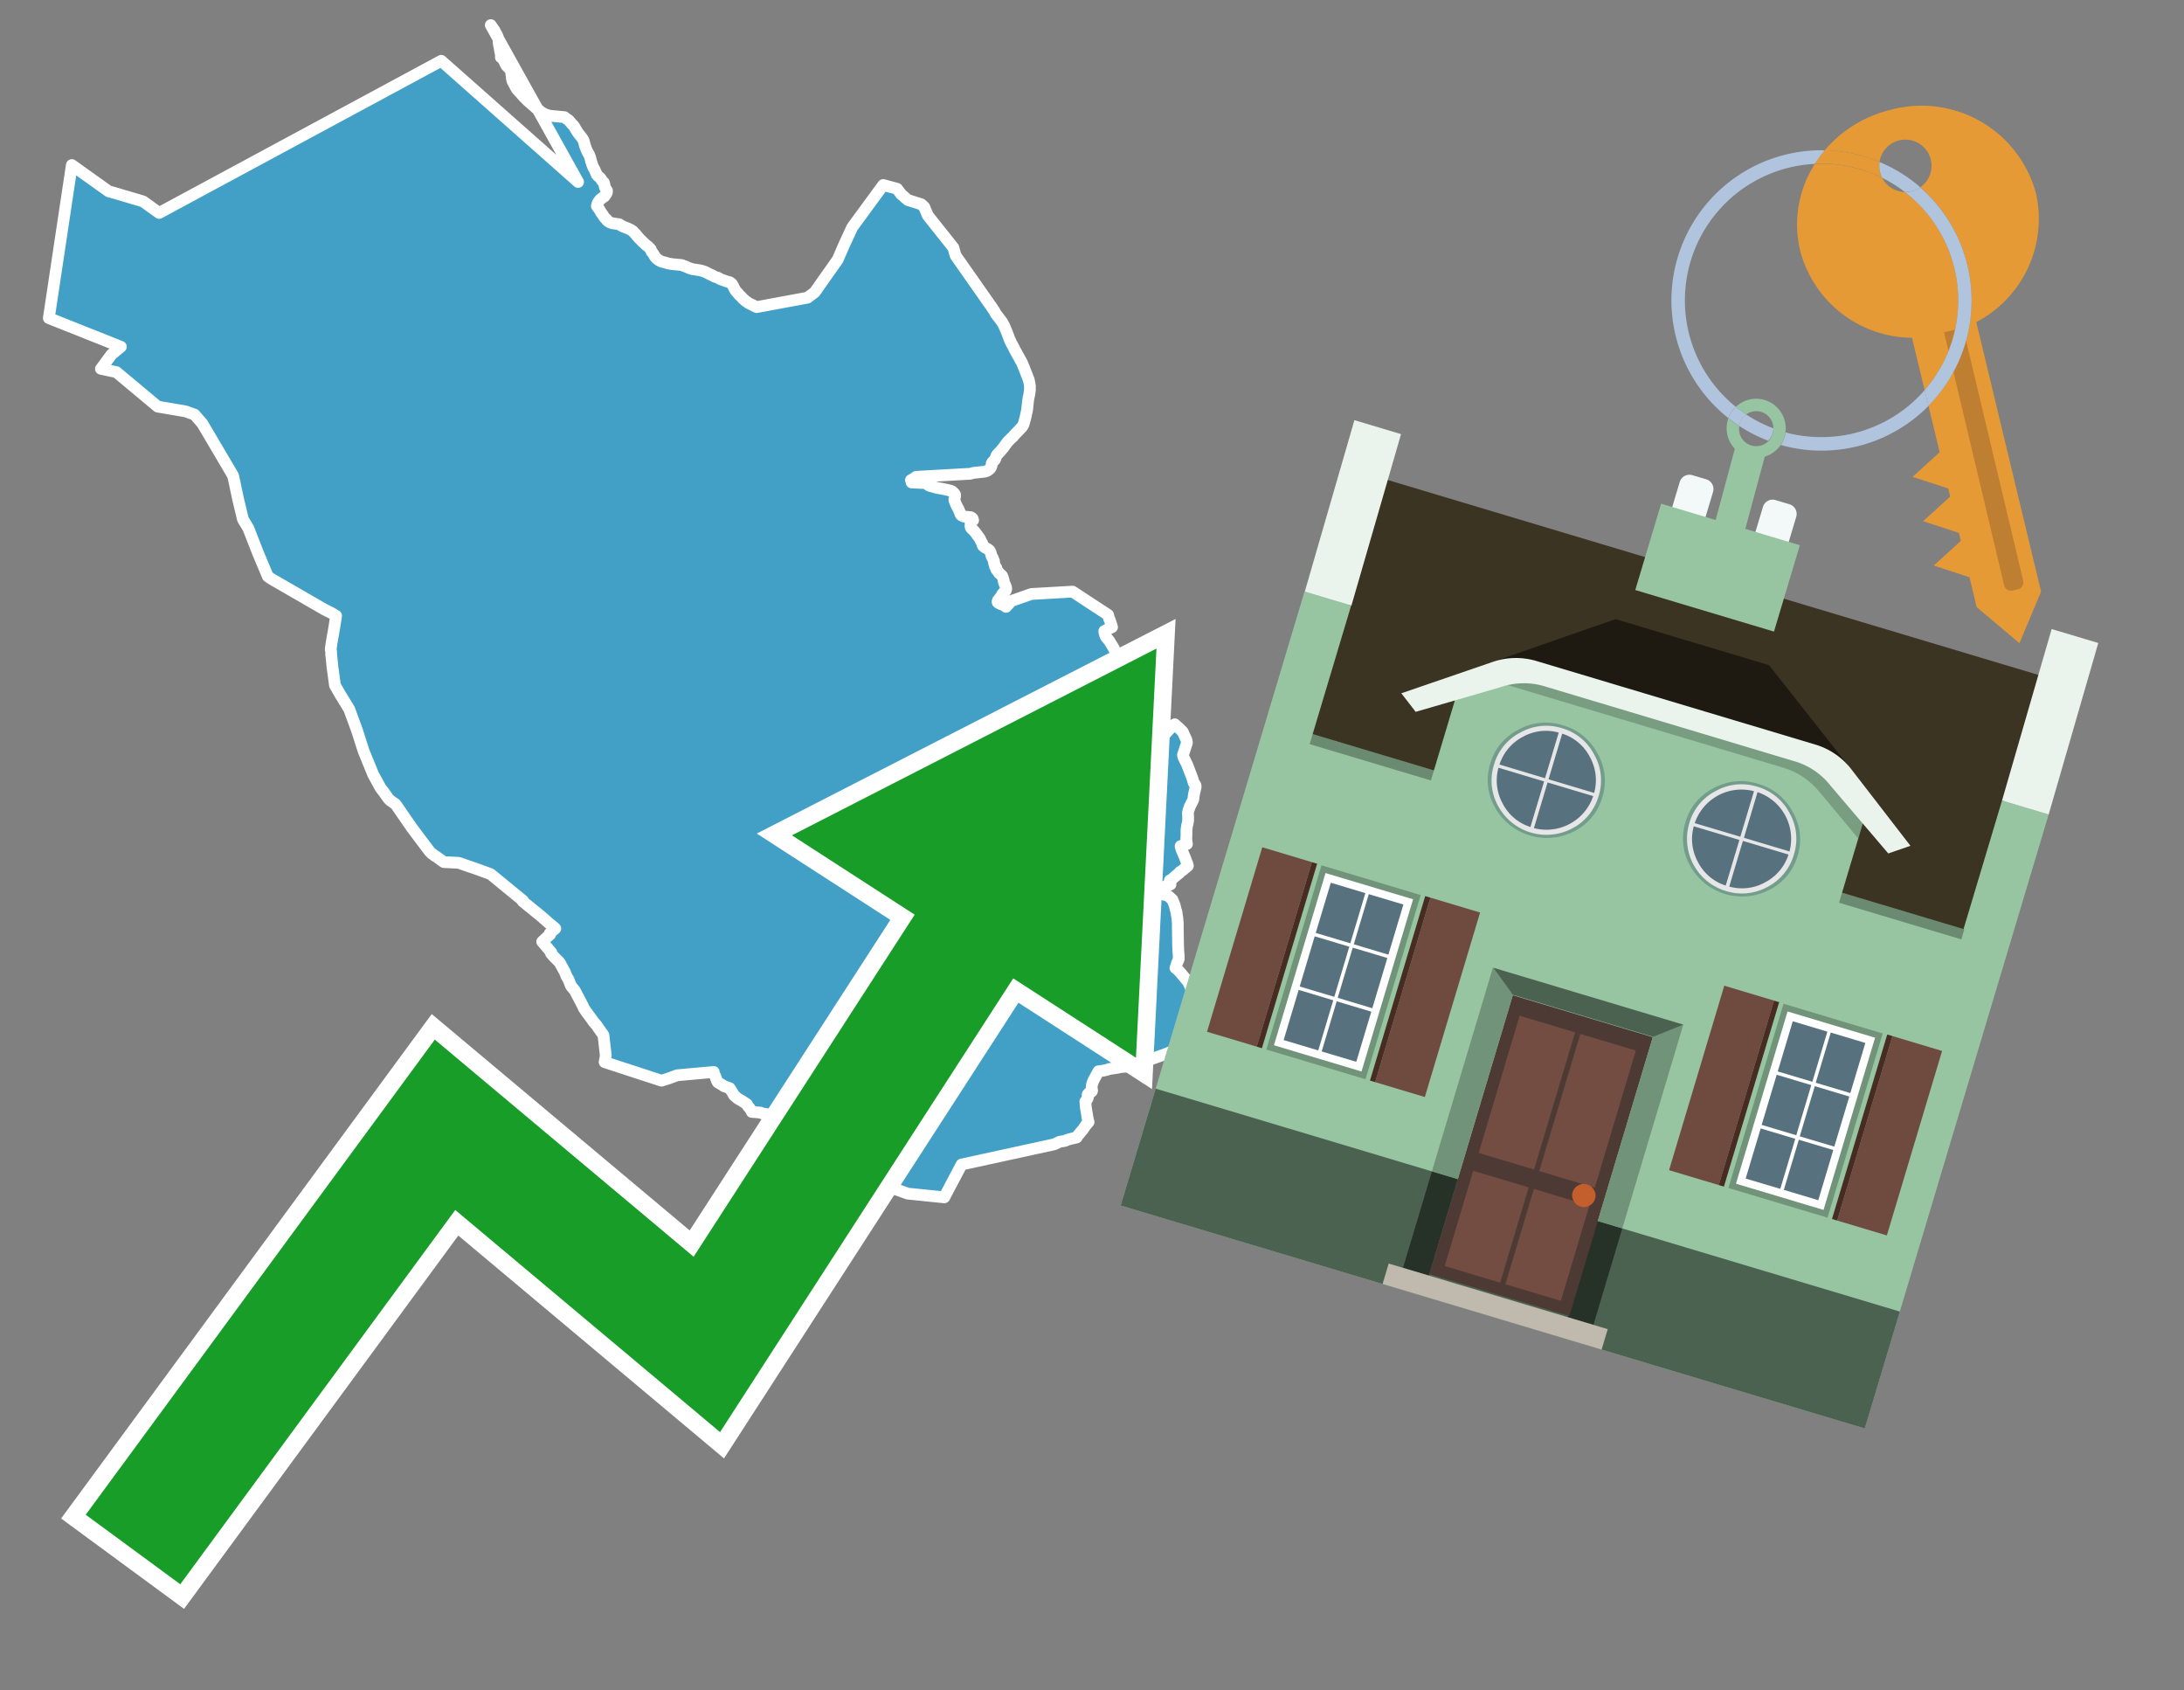<svg id="Text" xmlns="http://www.w3.org/2000/svg" width="93.05" height="72" viewBox="0 0 93.05 72"><rect x="0" y="0" width="93.05" height="72" fill="#808080" stroke="none"/><polygon points="20.91,1.07 20.95,1.13 20.98,1.17 21.02,1.23 21.07,1.3 21.1,1.36 21.12,1.4 21.17,1.49 21.19,1.53 21.21,1.58 21.23,1.65 21.24,1.72 21.24,1.77 21.25,1.85 21.26,1.92 21.27,1.96 21.28,2.01 21.29,2.07 21.3,2.13 21.31,2.19 21.33,2.27 21.34,2.32 21.34,2.44 21.38,2.47 21.42,2.51 21.46,2.56 21.49,2.62 21.51,2.67 21.55,2.75 21.59,2.81 21.62,2.84 21.67,2.89 21.71,2.93 21.74,2.96 21.76,3 21.78,3.08 21.79,3.19 21.8,3.24 21.81,3.35 21.83,3.44 21.85,3.48 21.87,3.52 21.92,3.61 21.94,3.65 21.97,3.71 22.01,3.77 22.03,3.81 22.08,3.86 22.17,3.96 22.2,3.99 22.23,4.03 22.26,4.06 22.31,4.12 22.34,4.15 22.4,4.2 22.42,4.23 22.48,4.29 22.55,4.35 22.62,4.41 22.66,4.45 22.78,4.55 22.82,4.59 22.86,4.62 22.95,4.68 22.98,4.71 23.04,4.76 23.13,4.82 23.21,4.86 23.32,4.9 23.43,4.93 24.05,4.99 24.08,5.02 24.14,5.06 24.2,5.1 24.24,5.13 24.28,5.18 24.34,5.25 24.38,5.3 24.42,5.33 24.45,5.37 24.49,5.43 24.52,5.49 24.56,5.55 24.58,5.59 24.65,5.69 24.73,5.79 24.77,5.84 24.82,5.91 24.85,5.96 24.87,6 24.88,6.05 24.9,6.11 24.91,6.17 24.95,6.28 24.98,6.36 25.02,6.45 25.06,6.52 25.1,6.59 25.13,6.67 25.15,6.72 25.17,6.81 25.18,6.87 25.2,6.91 25.22,6.98 25.25,7.06 25.27,7.11 25.29,7.15 25.32,7.2 25.37,7.31 25.4,7.38 25.42,7.43 25.46,7.48 25.49,7.51 25.54,7.55 25.58,7.59 25.61,7.63 25.64,7.68 25.67,7.72 25.73,7.78 25.74,7.82 25.75,7.85 25.76,7.92 25.77,7.97 25.78,8 25.83,8.07 25.86,8.12 25.86,8.18 25.84,8.24 25.79,8.31 25.75,8.37 25.7,8.4 25.66,8.43 25.62,8.46 25.58,8.49 25.53,8.55 25.49,8.61 25.46,8.66 25.44,8.73 25.43,8.78 25.49,8.86 25.52,8.9 25.54,8.93 25.57,8.98 25.6,9.04 25.66,9.12 25.72,9.21 25.74,9.24 25.76,9.27 25.79,9.3 25.84,9.34 25.85,9.37 25.89,9.41 25.93,9.44 25.98,9.47 26.09,9.51 26.38,9.55 26.45,9.6 26.55,9.65 26.7,9.71 26.8,9.75 26.91,9.81 26.97,9.85 27,9.89 27.06,9.95 27.1,9.99 27.13,10.04 27.18,10.09 27.22,10.14 27.34,10.26 27.37,10.29 27.53,10.44 27.6,10.49 27.7,10.59 27.73,10.63 27.74,10.67 27.76,10.72 27.81,10.78 27.84,10.82 27.89,10.91 27.93,10.96 27.96,11 28,11.03 28.08,11.09 28.18,11.14 28.37,11.19 28.46,11.22 28.64,11.25 29.05,11.29 29.12,11.32 29.21,11.35 29.27,11.38 29.39,11.43 29.48,11.46 29.8,11.51 29.93,11.54 30.04,11.58 30.1,11.61 30.2,11.66 30.26,11.69 30.33,11.72 30.42,11.77 30.49,11.8 30.59,11.83 30.69,11.89 30.83,11.94 30.97,11.99 31.09,12.02 31.18,12.09 31.21,12.14 31.24,12.19 31.27,12.26 31.31,12.33 31.34,12.38 31.43,12.48 31.47,12.53 31.49,12.56 31.55,12.61 31.59,12.65 31.65,12.72 31.71,12.77 31.75,12.81 31.81,12.85 31.88,12.9 31.97,12.95 32.08,13 32.13,13.03 32.24,13.08 34.4,12.68 34.71,12.45 35.69,11.06 35.98,10.39 36,10.35 36.31,9.68 37.63,7.88 38.22,8.04 38.4,8.28 38.68,8.52 39.25,8.7 39.38,8.82 39.53,9.18 40.62,10.55 40.71,10.88 42.28,13.12 42.31,13.17 42.34,13.21 42.37,13.26 42.43,13.37 42.6,13.59 42.69,13.71 42.73,13.78 42.78,13.87 42.91,14.18 43.01,14.45 43.04,14.51 43.05,14.54 43.09,14.62 43.19,14.8 43.22,14.87 43.54,15.45 43.62,15.64 43.78,16.05 43.81,16.13 43.83,16.17 43.85,16.27 43.87,16.38 43.88,16.45 43.88,16.52 43.88,16.6 43.87,16.67 43.86,16.76 43.85,16.82 43.82,16.95 43.8,17.09 43.79,17.15 43.79,17.19 43.78,17.26 43.77,17.35 43.77,17.38 43.76,17.46 43.74,17.55 43.71,17.69 43.67,17.86 43.63,18 43.61,18.07 43.58,18.13 43.54,18.19 43.46,18.27 43.42,18.32 43.38,18.36 43.26,18.48 43.2,18.55 43.15,18.61 43.1,18.65 43.03,18.72 42.99,18.76 42.95,18.8 42.91,18.85 42.87,18.9 42.84,18.94 42.74,19.08 42.69,19.14 42.64,19.2 42.61,19.24 42.56,19.28 42.52,19.33 42.48,19.37 42.46,19.4 42.44,19.45 42.42,19.51 42.4,19.55 42.39,19.58 42.35,19.62 42.27,19.7 42.25,19.75 42.25,19.82 42.24,19.85 42.22,19.9 42.2,19.94 42.17,19.97 42.14,20 42.07,20.05 41.96,20.09 41.49,20.14 41.33,20.18 39.03,20.31 38.97,20.36 38.81,20.45 38.82,20.48 38.83,20.51 38.84,20.55 39.48,20.58 39.52,20.63 39.56,20.67 39.66,20.71 39.79,20.74 39.91,20.78 40.15,20.82 40.38,20.87 40.53,20.91 40.58,20.94 40.61,20.97 40.67,21.03 40.69,21.07 40.69,21.11 40.69,21.16 40.68,21.19 40.66,21.27 40.67,21.33 40.7,21.4 40.71,21.43 40.72,21.46 40.74,21.5 40.78,21.58 40.8,21.62 40.83,21.67 40.85,21.72 40.87,21.76 40.9,21.84 40.92,21.9 40.95,21.94 40.99,21.97 41.06,22 41.36,22.03 41.41,22.06 41.44,22.09 41.46,22.16 41.41,22.19 41.37,22.23 41.36,22.26 41.35,22.29 41.35,22.33 41.35,22.38 41.35,22.42 41.36,22.47 41.41,22.53 41.48,22.59 41.53,22.65 41.57,22.7 41.68,22.85 41.72,22.9 41.75,22.95 41.78,23.02 41.82,23.09 41.85,23.14 41.85,23.17 41.86,23.21 41.88,23.25 41.92,23.28 41.95,23.31 42.09,23.39 42.14,23.43 42.17,23.46 42.2,23.52 42.23,23.63 42.25,23.69 42.26,23.72 42.29,23.75 42.3,23.78 42.31,23.82 42.35,23.9 42.35,23.98 42.36,24.01 42.38,24.05 42.39,24.12 42.41,24.15 42.45,24.19 42.44,24.23 42.46,24.27 42.55,24.38 42.57,24.42 42.61,24.45 42.66,24.49 42.69,24.52 42.72,24.59 42.73,24.62 42.75,24.68 42.76,24.72 42.77,24.79 42.78,24.83 42.8,24.86 42.82,24.91 42.85,24.98 42.87,25.04 42.87,25.09 42.86,25.13 42.84,25.17 42.77,25.23 42.73,25.27 42.69,25.33 42.66,25.38 42.62,25.44 42.57,25.51 42.52,25.57 42.5,25.63 42.51,25.66 42.57,25.7 42.68,25.75 42.87,25.8 42.86,25.85 43.09,25.6 43.94,25.3 45.7,25.2 47.21,26.19 47.26,26.37 47.28,26.4 47.35,26.61 47.38,26.71 47.3,26.75 47.05,26.88 47.05,26.92 47.07,26.99 47.09,27.07 47.12,27.13 47.23,27.26 47.27,27.31 47.34,27.43 47.36,27.46 47.45,27.61 47.5,27.71 47.61,27.92 47.67,28.03 47.77,28.17 47.82,28.21 47.87,28.25 47.99,28.29 48.02,28.33 48.05,28.38 48.09,28.43 48.18,28.54 48.3,28.7 48.32,28.75 48.33,28.78 48.34,28.86 48.35,28.9 48.36,28.97 48.4,29.06 48.44,29.12 48.49,29.38 48.51,29.44 47.9,29.54 47.04,29.33 46.92,29.29 46.15,29.49 46.47,29.9 46.5,29.95 46.52,30 46.48,30.06 46.36,30.26 46.37,30.39 46.39,30.48 46.43,30.7 46.47,30.99 46.49,31.08 46.54,31.35 46.57,31.57 46.58,31.6 46.6,31.71 46.61,31.82 46.61,31.89 46.61,31.96 46.64,32.11 46.68,32.36 46.72,32.66 46.73,32.72 46.85,32.78 46.96,32.83 47.11,32.9 47.17,32.93 47.55,32.96 47.76,32.86 48.42,32.54 48.51,32.48 48.6,32.41 48.98,32.06 49.28,31.79 49.31,31.76 49.56,31.38 49.6,31.32 49.63,31.28 49.66,31.24 49.95,30.93 50.05,30.85 50.26,31.04 50.36,31.14 50.39,31.17 50.51,31.43 50.55,31.52 50.57,31.63 50.56,31.67 50.4,32.16 50.41,32.2 50.42,32.25 50.58,32.57 50.79,33.12 50.8,33.15 50.81,33.18 50.83,33.25 50.86,33.35 50.91,33.4 50.93,33.44 50.94,33.48 50.94,33.53 50.91,33.66 50.9,33.7 50.87,33.82 50.84,34.06 50.73,34.28 50.71,34.32 50.68,34.38 50.67,34.43 50.64,34.49 50.61,34.63 50.62,34.76 50.62,34.83 50.62,34.91 50.62,34.97 50.61,35.01 50.6,35.08 50.59,35.11 50.58,35.14 50.55,35.35 50.55,35.61 50.54,35.72 50.55,35.79 50.55,35.85 50.56,35.89 50.57,35.95 50.43,35.99 50.3,36.04 50.33,36.16 50.44,36.42 50.49,36.54 50.54,36.68 50.59,36.8 50.61,36.88 50.38,37.07 50.26,37.15 50.25,37.18 50.09,37.31 49.92,37.46 49.84,37.5 49.86,37.61 49.87,37.67 49.81,37.7 49.65,37.75 49.58,37.79 49.44,37.84 49.28,37.9 49.13,37.98 49.33,38.03 49.42,38.06 49.48,38.09 49.67,38.12 49.76,38.16 49.81,38.19 49.84,38.22 49.95,38.32 49.99,38.42 50.01,38.46 50.05,38.57 50.09,38.74 50.11,38.8 50.12,38.83 50.13,38.86 50.13,38.91 50.15,39.04 50.16,39.09 50.18,39.32 50.18,39.48 50.19,40.15 50.2,40.47 50.22,40.71 50.22,40.78 50.22,40.85 50.18,40.95 50.14,41.04 50.12,41.13 50.08,41.23 50.17,41.3 50.24,41.37 50.32,41.46 50.56,41.75 50.62,41.82 50.67,41.93 50.72,42.04 50.74,42.1 50.76,42.15 50.78,42.27 50.78,42.33 50.79,42.4 50.79,42.44 50.78,42.49 50.78,42.57 50.76,42.63 50.77,42.69 50.89,42.95 50.9,42.98 50.91,43.04 50.91,43.17 50.87,43.53 50.87,43.67 50.87,43.74 50.88,43.88 50.88,43.96 50.87,44.04 50.89,44.16 50.89,44.2 50.9,44.31 50.9,44.44 50.77,44.49 50.66,44.53 50.47,44.59 49.96,44.77 49.65,44.9 49.31,45.02 48.81,45.2 48.54,45.28 48.31,45.37 48.19,45.41 47.76,45.45 47.56,45.49 47.27,45.53 47.19,45.56 47.03,45.6 46.8,45.63 46.62,45.96 46.57,46.06 46.53,46.18 46.51,46.29 46.51,46.32 46.52,46.38 46.52,46.42 46.53,46.45 46.52,46.48 46.48,46.52 46.39,46.56 46.34,46.62 46.34,46.68 46.35,46.75 46.32,46.82 46.24,46.92 46.25,46.96 46.25,47 46.26,47.15 46.31,47.45 46.33,47.58 46.36,47.74 46.38,47.79 46.33,47.85 46.29,47.89 46.22,47.99 46.13,48.12 46.05,48.21 45.98,48.3 45.92,48.37 45.89,48.42 45.87,48.45 45.53,48.53 45.35,48.6 45.15,48.63 44.92,48.74 40.97,49.6 40.23,51 38.67,50.84 36.36,50.01 34.8,48.94 33.29,48.34 33.41,48.25 33.54,48.16 33.67,48.09 33.68,48.05 33.67,48.02 33.63,47.93 33.53,47.82 33.46,47.69 33.43,47.66 33.38,47.63 32.93,47.52 32.87,47.49 32.46,47.42 32.4,47.39 32.03,47.36 32.02,47.31 31.95,47.22 31.93,47.19 31.86,47.11 31.85,47.08 31.82,47.03 31.59,46.88 31.43,46.79 31.27,46.65 31.24,46.59 31.09,46.35 30.83,46.26 30.8,46.23 30.58,46.1 30.53,46 30.47,45.83 30.41,45.73 30.41,45.69 30.41,45.66 28.85,45.8 28.58,45.9 28.5,45.93 28.18,46.03 25.76,45.24 25.81,44.97 25.71,44.09 25.49,43.78 25.44,43.7 25.27,43.5 25.23,43.44 25.21,43.41 24.98,43.1 24.86,42.92 24.85,42.88 24.83,42.84 24.5,42.21 24.48,42.18 24.33,42 24.22,41.72 24.14,41.59 24.07,41.41 23.84,40.99 23.59,40.74 23.47,40.6 23.49,40.57 23.1,40.11 23.27,39.95 23.44,39.8 23.42,39.76 23.46,39.72 23.66,39.55 23.5,39.41 23.42,39.35 23.34,39.28 23.24,39.19 23.02,39 22.65,38.7 22.27,38.39 22.28,38.36 21.4,37.64 20.9,37.23 20.21,36.98 20.03,36.92 19.54,36.75 18.91,36.72 18.59,36.49 18.52,36.45 18.38,36.34 18.35,36.31 18.3,36.26 17.87,35.69 17.54,35.25 17.52,35.22 17.14,34.67 16.92,34.35 16.85,34.25 16.8,34.22 16.72,34.16 16.62,34.09 16.55,34.02 16.48,33.92 16.38,33.78 16.36,33.75 16.22,33.57 15.9,32.99 15.5,32.01 15.45,31.86 15.21,31.11 14.88,30.21 14.6,29.75 14.5,29.59 14.27,29.19 14.2,28.67 14.18,28.51 14.17,28.47 14.12,27.96 14.11,27.89 14.11,27.82 14.11,27.77 14.09,27.65 14.13,27.37 14.25,26.68 14.32,26.23 14.12,26.11 14,26.05 13.82,25.96 11.55,24.65 11.41,24.55 10.99,23.55 10.58,22.5 10.35,22.12 10.14,21.24 9.96,20.39 9.93,20.26 8.62,18.04 8.29,17.66 7.9,17.52 6.72,17.32 4.96,15.85 4.3,15.71 4.75,15.1 5.15,14.77 2.08,13.55 3.06,7.03 4.63,8.15 4.85,8.21 6.1,8.58 6.78,9.07 18.8,2.59 24.63,7.75 " fill="#42a0c7" stroke="#fff" stroke-linejoin="round" stroke-width="0.5"/><polygon points="49.272 27.624 33.741 35.58 38.97 38.959 29.553 53.529 18.525 44.281 3.652 64.518 7.681 67.479 19.396 51.538 30.678 60.999 43.169 41.673 48.398 45.053 49.272 27.624" fill="none" stroke="#fff" stroke-miterlimit="10" stroke-width="1.5"/><polygon points="49.272 27.624 33.741 35.58 38.97 38.959 29.553 53.529 18.525 44.281 3.652 64.518 7.681 67.479 19.396 51.538 30.678 60.999 43.169 41.673 48.398 45.053 49.272 27.624" fill="#179d28"/><path d="M80.19,7.577a1.16,1.16,0,0,1-.094-.251,1.114,1.114,0,0,1-.018-.429A6.367,6.367,0,0,0,77.743,6.4a5.269,5.269,0,0,0-.423.577c.1,0,.192-.007.288-.007A5.794,5.794,0,0,1,80.19,7.577Z" fill="#e69a35"/><path d="M77.608,6.4A6.394,6.394,0,0,0,73.64,17.81a1.26,1.26,0,0,1,.317-.48A5.821,5.821,0,0,1,77.32,6.981a5.269,5.269,0,0,1,.423-.577Z" fill="#b0c4de"/><path d="M84.2,13.72a4.962,4.962,0,0,0,2.545-5.48,5.047,5.047,0,0,0-6.179-3.566A5.322,5.322,0,0,0,77.743,6.4a6.367,6.367,0,0,1,2.335.493,1.114,1.114,0,1,1,1.736,1.084,6.392,6.392,0,0,1,.347,9.3l.479,1.985-.438.4-.716.648.92.3.6.2.082.341-.438.4-.716.648.92.3.605.2.082.341-.438.4-.716.649.92.3.605.2.307,1.274,1.821,1.534.921-2.2Z" fill="#e69a35"/><path d="M81.154,8.179a1.115,1.115,0,0,1-.964-.6,5.794,5.794,0,0,0-2.582-.6c-.1,0-.192,0-.288.007a4.783,4.783,0,0,0-.625,3.685,4.962,4.962,0,0,0,4.765,3.715L82,16.617a5.82,5.82,0,0,0-.846-8.438Z" fill="#e69a35"/><path d="M74.1,18.142a6.386,6.386,0,0,0,1.232.63.73.73,0,0,0,.224-.527h0a5.783,5.783,0,0,1-1.159-.593A.733.733,0,0,0,74.1,18.142Z" fill="#b0c4de"/><path d="M74.4,17.652q-.228-.152-.44-.322a1.26,1.26,0,0,0-.317.48c.148.117.3.228.46.332A.733.733,0,0,1,74.4,17.652Z" fill="#b0c4de"/><path d="M74.824,16.984a1.257,1.257,0,0,0-.867.346c.141.114.288.222.44.322a.731.731,0,0,1,1.159.593h0a.732.732,0,1,1-1.463,0,.7.7,0,0,1,.007-.1c-.158-.1-.312-.215-.46-.332a1.258,1.258,0,0,0,.273,1.3l-.979,3.635,1.275.341.98-3.639a1.266,1.266,0,0,0,.681-.5,1.249,1.249,0,0,0,.2-.538,1.328,1.328,0,0,0,.012-.168A1.262,1.262,0,0,0,74.824,16.984Z" fill="#97c4a1"/><path d="M85.974,25.1l-.226.053a.3.3,0,0,1-.362-.223l-2.56-10.777.81-.193L86.2,24.736A.3.3,0,0,1,85.974,25.1Z" fill="#bf7f32"/><path d="M80.1,7.326a1.16,1.16,0,0,0,.094.251,5.833,5.833,0,0,1,.964.6,1.137,1.137,0,0,0,.287-.031,1.108,1.108,0,0,0,.373-.167A6.371,6.371,0,0,0,80.078,6.9,1.114,1.114,0,0,0,80.1,7.326Z" fill="#b0c4de"/><path d="M77.608,18.618a5.836,5.836,0,0,1-1.534-.2,1.24,1.24,0,0,1-.2.537,6.4,6.4,0,0,0,6.291-1.666L82,16.617A5.807,5.807,0,0,1,77.608,18.618Z" fill="#b0c4de"/><path d="M81.814,7.981a1.108,1.108,0,0,1-.373.167,1.137,1.137,0,0,1-.287.031A5.82,5.82,0,0,1,82,16.617l.161.667a6.392,6.392,0,0,0-.347-9.3Z" fill="#b0c4de"/><polygon points="83.79 39.753 55.78 31.364 58.988 20.404 86.964 28.783 83.79 39.753 83.79 39.753" fill="#3c3422" fill-rule="evenodd"/><polygon points="81.705 53.32 87.284 34.692 85.297 34.097 83.656 39.575 55.926 31.269 57.567 25.791 55.579 25.196 47.746 51.348 79.451 60.844 81.705 53.32" fill="#97c4a1" fill-rule="evenodd"/><rect x="69.522" y="21.148" width="0.444" height="28.983" transform="translate(15.592 92.226) rotate(-73.326)" opacity="0.3"/><polygon points="87.284 34.692 85.297 34.097 87.411 26.793 89.398 27.388 87.284 34.692 87.284 34.692" fill="#eaf3ec" fill-rule="evenodd"/><polygon points="57.578 25.794 55.591 25.199 57.705 17.896 59.692 18.491 57.578 25.794 57.578 25.794" fill="#eaf3ec" fill-rule="evenodd"/><polygon points="79.451 60.844 80.943 55.865 49.238 46.369 47.747 51.348 79.451 60.844 79.451 60.844" fill="#4c6251" fill-rule="evenodd"/><path d="M71.566,20.528l-.522,1.743,1.418.425.523-1.744a.432.432,0,0,0-.289-.536l-.593-.177A.431.431,0,0,0,71.566,20.528Z" fill="#f3f9f8" fill-rule="evenodd"/><path d="M75.111,21.589l-.522,1.743,1.418.425.522-1.743a.43.43,0,0,0-.289-.536l-.593-.178A.43.43,0,0,0,75.111,21.589Z" fill="#f3f9f8" fill-rule="evenodd"/><polygon points="75.368 28.329 68.829 26.37 63.807 28.121 78.733 32.591 75.368 28.329" fill="#1e1a11"/><polygon points="78.248 32.422 64.442 28.287 62.236 28.998 60.064 36.247 77.453 41.455 79.651 34.116 78.248 32.422" fill="#97c4a1"/><path d="M77.74,32.516S65.088,28.725,65,28.7l-.938.43,11.892,3.562a3.175,3.175,0,0,1,1.532,1l1.685,2.02.327-1.09Z" fill-rule="evenodd" opacity="0.2"/><path d="M77.35,31.716,65.458,28.154a3.041,3.041,0,0,0-1.854.037l-3.9,1.339.611.79,3.626-1.054a3.045,3.045,0,0,1,1.855-.037l10.673,3.2A3.028,3.028,0,0,1,78,33.477l2.45,2.874.945-.325-2.518-3.26A3.036,3.036,0,0,0,77.35,31.716Z" fill="#eaf3ec"/><polygon points="76.683 23.223 70.773 21.453 69.671 25.132 75.581 26.902 76.683 23.223 76.683 23.223" fill="#97c4a1" fill-rule="evenodd"/><g id="Symbol_9_0_Layer2_0_MEMBER_8_MEMBER_21_MEMBER_0_FILL" data-name="Symbol 9 0 Layer2 0 MEMBER 8 MEMBER 21 MEMBER 0 FILL"><path d="M66.584,30.892a2.39,2.39,0,0,0-1.891.189,2.317,2.317,0,0,0-1.2,1.448A2.345,2.345,0,0,0,63.7,34.4a2.528,2.528,0,0,0,3.367,1.008,2.339,2.339,0,0,0,1.2-1.447,2.313,2.313,0,0,0-.208-1.87A2.394,2.394,0,0,0,66.584,30.892Z" fill="#729d8c"/></g><g id="Symbol_9_0_Layer2_0_MEMBER_8_MEMBER_21_MEMBER_1_FILL" data-name="Symbol 9 0 Layer2 0 MEMBER 8 MEMBER 21 MEMBER 1 FILL"><path d="M66.547,31.016a2.241,2.241,0,0,0-1.769.185,2.213,2.213,0,0,0-1.127,1.376,2.239,2.239,0,0,0,.185,1.768,2.341,2.341,0,0,0,3.145.942,2.234,2.234,0,0,0,1.126-1.376,2.207,2.207,0,0,0-.185-1.768A2.237,2.237,0,0,0,66.547,31.016Z" fill="#e6e6e6"/></g><g id="Symbol_9_0_Layer2_0_MEMBER_8_MEMBER_21_MEMBER_2_MEMBER_0_FILL" data-name="Symbol 9 0 Layer2 0 MEMBER 8 MEMBER 21 MEMBER 2 MEMBER 0 FILL"><path d="M65.787,33.284,63.843,32.7a2.036,2.036,0,0,0,.186,1.539,2.015,2.015,0,0,0,1.175.986Z" fill="#58717f"/></g><g id="Symbol_9_0_Layer2_0_MEMBER_8_MEMBER_21_MEMBER_2_MEMBER_1_FILL" data-name="Symbol 9 0 Layer2 0 MEMBER 8 MEMBER 21 MEMBER 2 MEMBER 1 FILL"><path d="M65.827,33.148l.582-1.944a2.01,2.01,0,0,0-1.523.178,2.037,2.037,0,0,0-1,1.183Z" fill="#58717f"/></g><g id="Symbol_9_0_Layer2_0_MEMBER_8_MEMBER_21_MEMBER_2_MEMBER_2_FILL" data-name="Symbol 9 0 Layer2 0 MEMBER 8 MEMBER 21 MEMBER 2 MEMBER 2 FILL"><path d="M67.878,33.91l-1.943-.582-.582,1.944a2.1,2.1,0,0,0,2.525-1.362Z" fill="#58717f"/></g><g id="Symbol_9_0_Layer2_0_MEMBER_8_MEMBER_21_MEMBER_2_MEMBER_3_FILL" data-name="Symbol 9 0 Layer2 0 MEMBER 8 MEMBER 21 MEMBER 2 MEMBER 3 FILL"><path d="M66.558,31.249l-.582,1.943,1.943.582a2.031,2.031,0,0,0-.186-1.539A2.009,2.009,0,0,0,66.558,31.249Z" fill="#58717f"/></g><g id="Symbol_9_0_Layer2_0_MEMBER_8_MEMBER_21_MEMBER_0_FILL-2" data-name="Symbol 9 0 Layer2 0 MEMBER 8 MEMBER 21 MEMBER 0 FILL"><path d="M74.9,33.384a2.4,2.4,0,0,0-1.891.189,2.316,2.316,0,0,0-1.2,1.448,2.341,2.341,0,0,0,.209,1.87A2.527,2.527,0,0,0,75.387,37.9a2.345,2.345,0,0,0,1.2-1.447,2.314,2.314,0,0,0-.209-1.87A2.389,2.389,0,0,0,74.9,33.384Z" fill="#729d8c"/></g><g id="Symbol_9_0_Layer2_0_MEMBER_8_MEMBER_21_MEMBER_1_FILL-2" data-name="Symbol 9 0 Layer2 0 MEMBER 8 MEMBER 21 MEMBER 1 FILL"><path d="M74.867,33.508a2.239,2.239,0,0,0-1.768.185,2.21,2.21,0,0,0-1.127,1.376,2.316,2.316,0,0,0,1.564,2.883,2.261,2.261,0,0,0,1.765-.173A2.237,2.237,0,0,0,76.428,36.4a2.209,2.209,0,0,0-.185-1.769A2.239,2.239,0,0,0,74.867,33.508Z" fill="#e6e6e6"/></g><g id="Symbol_9_0_Layer2_0_MEMBER_8_MEMBER_21_MEMBER_2_MEMBER_0_FILL-2" data-name="Symbol 9 0 Layer2 0 MEMBER 8 MEMBER 21 MEMBER 2 MEMBER 0 FILL"><path d="M74.107,35.776l-1.943-.582a2.031,2.031,0,0,0,.186,1.539,2.009,2.009,0,0,0,1.175.986Z" fill="#58717f"/></g><g id="Symbol_9_0_Layer2_0_MEMBER_8_MEMBER_21_MEMBER_2_MEMBER_1_FILL-2" data-name="Symbol 9 0 Layer2 0 MEMBER 8 MEMBER 21 MEMBER 2 MEMBER 1 FILL"><path d="M74.148,35.64,74.73,33.7a2.1,2.1,0,0,0-2.525,1.362Z" fill="#58717f"/></g><g id="Symbol_9_0_Layer2_0_MEMBER_8_MEMBER_21_MEMBER_2_MEMBER_2_FILL-2" data-name="Symbol 9 0 Layer2 0 MEMBER 8 MEMBER 21 MEMBER 2 MEMBER 2 FILL"><path d="M76.2,36.4l-1.943-.582-.582,1.944a2.015,2.015,0,0,0,1.523-.178A2.036,2.036,0,0,0,76.2,36.4Z" fill="#58717f"/></g><g id="Symbol_9_0_Layer2_0_MEMBER_8_MEMBER_21_MEMBER_2_MEMBER_3_FILL-2" data-name="Symbol 9 0 Layer2 0 MEMBER 8 MEMBER 21 MEMBER 2 MEMBER 3 FILL"><path d="M74.879,33.741,74.3,35.684l1.943.582a2.1,2.1,0,0,0-1.361-2.525Z" fill="#58717f"/></g><polygon points="51.426 43.946 53.542 44.58 55.896 36.723 53.78 36.089 51.426 43.946 51.426 43.946" fill="#6e4a3f" fill-rule="evenodd"/><polygon points="53.542 44.58 53.764 44.647 56.117 36.789 55.896 36.723 53.542 44.58 53.542 44.58" fill="#482b22" fill-rule="evenodd"/><polygon points="60.706 46.726 58.59 46.092 60.943 38.235 63.059 38.868 60.706 46.726 60.706 46.726" fill="#6e4a3f" fill-rule="evenodd"/><polygon points="58.59 46.092 58.368 46.026 60.722 38.168 60.943 38.235 58.59 46.092 58.59 46.092" fill="#482b22" fill-rule="evenodd"/><rect x="53.146" y="39.209" width="8.19" height="4.408" transform="translate(1.145 84.365) rotate(-73.326)" fill="#719379"/><polygon points="60.205 38.304 56.474 37.187 54.277 44.522 58.008 45.639 60.205 38.304 60.205 38.304" fill="#fff" fill-rule="evenodd"/><path d="M59.792,38.527l-.64,2.136-1.474-.442.639-2.135,1.475.441Zm-1.621-.485-.64,2.136-1.474-.442L56.7,37.6l1.474.442Zm-2.158,1.84,1.475.441-.64,2.136-1.474-.441.639-2.136Zm-.683,2.282,1.474.441-.639,2.136L54.69,44.3l.64-2.135Zm.981,2.621.639-2.136,1.475.442-.64,2.135-1.474-.441Zm2.158-1.84L56.994,42.5l.64-2.136,1.474.442-.639,2.136Z" fill="#58717f" fill-rule="evenodd"/><polygon points="80.39 52.621 78.274 51.988 80.628 44.13 82.743 44.764 80.39 52.621 80.39 52.621" fill="#6e4a3f" fill-rule="evenodd"/><polygon points="78.274 51.988 78.053 51.921 80.406 44.064 80.628 44.13 78.274 51.988 78.274 51.988" fill="#482b22" fill-rule="evenodd"/><polygon points="71.111 49.842 73.227 50.476 75.58 42.619 73.464 41.985 71.111 49.842 71.111 49.842" fill="#6e4a3f" fill-rule="evenodd"/><polygon points="73.227 50.476 73.448 50.542 75.802 42.685 75.58 42.619 73.227 50.476 73.227 50.476" fill="#482b22" fill-rule="evenodd"/><rect x="72.83" y="45.105" width="8.19" height="4.408" transform="translate(9.534 107.426) rotate(-73.326)" fill="#719379"/><polygon points="76.159 43.083 79.889 44.2 77.692 51.535 73.962 50.418 76.159 43.083 76.159 43.083" fill="#fff" fill-rule="evenodd"/><path d="M76.381,43.5l1.475.442-.64,2.135-1.475-.441.64-2.136ZM78,43.981l1.474.442-.64,2.136-1.474-.442L78,43.981Zm.791,2.724-.64,2.135L76.679,48.4l.64-2.136,1.474.442Zm-.684,2.282-.639,2.135L76,50.68l.64-2.135,1.474.442Zm-2.26,1.65L74.375,50.2l.639-2.135,1.475.441-.64,2.136Zm-.791-2.724.64-2.135,1.474.441-.639,2.136-1.475-.442Z" fill="#58717f" fill-rule="evenodd"/><polygon points="67.888 56.431 69.118 52.323 68.019 51.994 66.789 56.102 67.888 56.431 67.888 56.431" fill="#263128" fill-rule="evenodd"/><polygon points="60.877 54.331 62.108 50.223 61.007 49.894 59.776 54.002 60.877 54.331 60.877 54.331" fill="#263128" fill-rule="evenodd"/><g id="Symbol_9_0_Layer2_0_MEMBER_8_MEMBER_12_MEMBER_0_FILL" data-name="Symbol 9 0 Layer2 0 MEMBER 8 MEMBER 12 MEMBER 0 FILL"><path d="M70.418,44.178l-5.965-1.786L60.9,54.27l5.964,1.786Z" fill="#4e3a34"/></g><g id="Symbol_9_0_Layer2_0_MEMBER_8_MEMBER_12_MEMBER_1_MEMBER_0_FILL" data-name="Symbol 9 0 Layer2 0 MEMBER 8 MEMBER 12 MEMBER 1 MEMBER 0 FILL"><path d="M65.358,49.815l1.75-5.843-2.363-.708L63,49.107Z" fill="#744d42"/></g><g id="Symbol_9_0_Layer2_0_MEMBER_8_MEMBER_12_MEMBER_1_MEMBER_1_FILL" data-name="Symbol 9 0 Layer2 0 MEMBER 8 MEMBER 12 MEMBER 1 MEMBER 1 FILL"><path d="M67.331,44.039l-1.75,5.842,2.364.708,1.75-5.842Z" fill="#744d42"/></g><g id="Symbol_9_0_Layer2_0_MEMBER_8_MEMBER_12_MEMBER_2_MEMBER_0_FILL" data-name="Symbol 9 0 Layer2 0 MEMBER 8 MEMBER 12 MEMBER 2 MEMBER 0 FILL"><path d="M63.915,54.633l1.215-4.058-2.363-.707-1.215,4.057Z" fill="#744d42"/></g><g id="Symbol_9_0_Layer2_0_MEMBER_8_MEMBER_12_MEMBER_2_MEMBER_1_FILL" data-name="Symbol 9 0 Layer2 0 MEMBER 8 MEMBER 12 MEMBER 2 MEMBER 1 FILL"><path d="M66.5,55.407l1.215-4.057-2.363-.708L64.138,54.7Z" fill="#744d42"/></g><g id="Symbol_9_0_Layer2_0_MEMBER_8_MEMBER_13_FILL" data-name="Symbol 9 0 Layer2 0 MEMBER 8 MEMBER 13 FILL"><path d="M67.959,51.058a.439.439,0,0,0-.045-.367.487.487,0,0,0-.669-.2.445.445,0,0,0-.239.282.457.457,0,0,0,.041.378.481.481,0,0,0,.293.242.459.459,0,0,0,.377-.042A.453.453,0,0,0,67.959,51.058Z" fill="#c35e2d"/></g><g id="Symbol_9_0_Layer2_0_MEMBER_8_MEMBER_14_FILL" data-name="Symbol 9 0 Layer2 0 MEMBER 8 MEMBER 14 FILL"><path d="M64.557,42.047l-.951-.833-2.6,8.68,1.1.329Z" fill="#719379"/></g><g id="Symbol_9_0_Layer2_0_MEMBER_8_MEMBER_15_FILL" data-name="Symbol 9 0 Layer2 0 MEMBER 8 MEMBER 15 FILL"><path d="M71.718,43.643l-1.2.19L68.072,52.01l1.046.313Z" fill="#719379"/></g><g id="Symbol_9_0_Layer2_0_MEMBER_8_MEMBER_16_FILL" data-name="Symbol 9 0 Layer2 0 MEMBER 8 MEMBER 16 FILL"><path d="M63.627,41.22l.836,1.156,5.961,1.786,1.294-.519Z" fill="#4c6251"/></g><polygon points="58.905 54.69 59.166 53.819 68.498 56.614 68.237 57.485 58.905 54.69 58.905 54.69" fill="#c0b9ad" fill-rule="evenodd"/></svg>